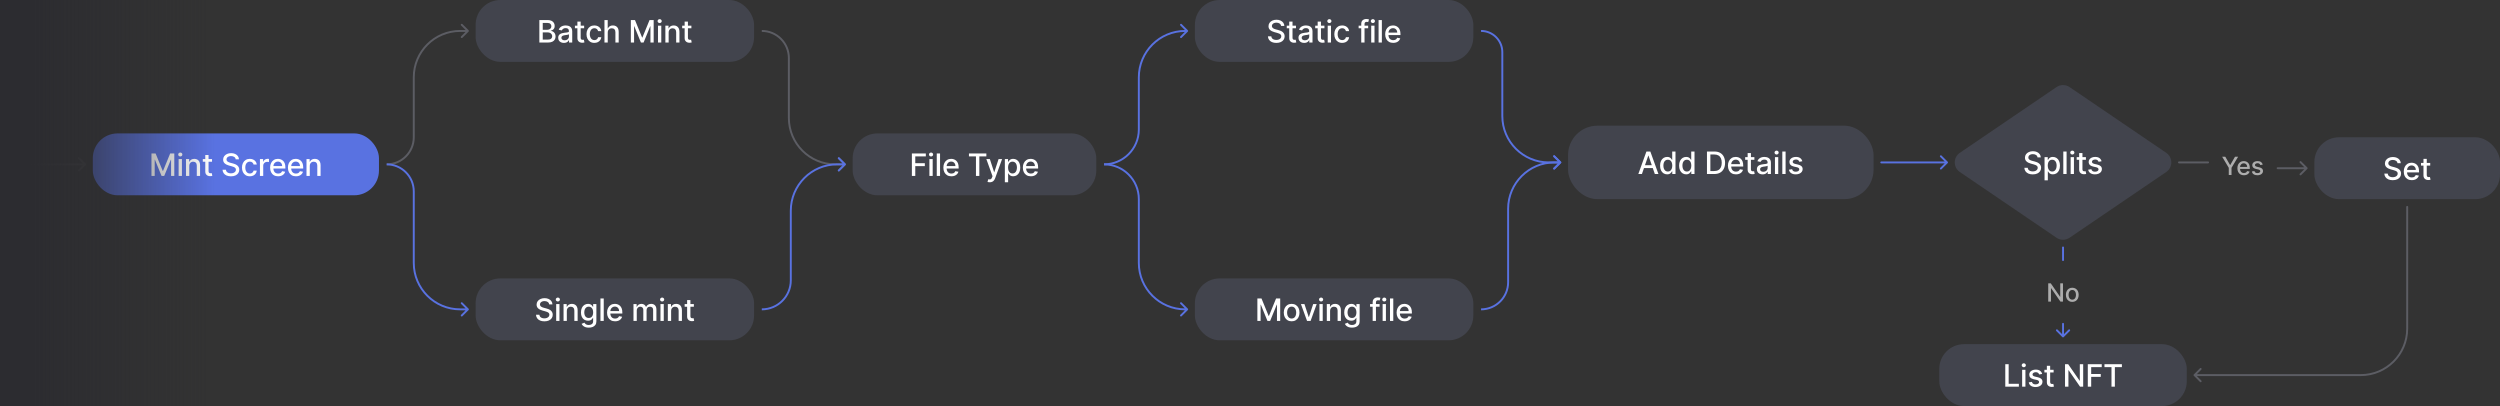 <svg width="1293" height="210" viewBox="0 0 1293 210" fill="none" xmlns="http://www.w3.org/2000/svg">
<rect x="0" y="0" width="1293" height="210" fill="#333333" stroke="none"/>
<g clip-path="url(#clip0_70_2639)">
<rect x="441" y="69" width="126" height="32" rx="12.8" fill="#42444D"/>
<path d="M471.623 91V79.364H478.839V80.875H473.379V84.421H478.322V85.926H473.379V91H471.623ZM480.686 91V82.273H482.385V91H480.686ZM481.544 80.926C481.248 80.926 480.994 80.828 480.782 80.631C480.574 80.43 480.47 80.191 480.47 79.915C480.47 79.635 480.574 79.396 480.782 79.199C480.994 78.998 481.248 78.898 481.544 78.898C481.839 78.898 482.091 78.998 482.299 79.199C482.511 79.396 482.617 79.635 482.617 79.915C482.617 80.191 482.511 80.43 482.299 80.631C482.091 80.828 481.839 80.926 481.544 80.926ZM486.193 79.364V91H484.494V79.364H486.193ZM492.064 91.176C491.204 91.176 490.463 90.992 489.842 90.625C489.225 90.254 488.747 89.733 488.41 89.062C488.077 88.388 487.91 87.599 487.91 86.693C487.91 85.799 488.077 85.011 488.41 84.329C488.747 83.648 489.217 83.115 489.819 82.733C490.426 82.35 491.134 82.159 491.944 82.159C492.437 82.159 492.914 82.24 493.376 82.403C493.838 82.566 494.253 82.822 494.621 83.171C494.988 83.519 495.278 83.972 495.49 84.528C495.702 85.081 495.808 85.754 495.808 86.546V87.148H488.871V85.875H494.143C494.143 85.428 494.052 85.032 493.871 84.688C493.689 84.339 493.433 84.064 493.104 83.864C492.778 83.663 492.395 83.562 491.956 83.562C491.479 83.562 491.062 83.68 490.706 83.915C490.354 84.146 490.081 84.449 489.888 84.824C489.698 85.195 489.604 85.599 489.604 86.034V87.028C489.604 87.612 489.706 88.108 489.91 88.517C490.119 88.926 490.408 89.239 490.78 89.454C491.151 89.667 491.585 89.773 492.081 89.773C492.403 89.773 492.696 89.727 492.962 89.636C493.227 89.542 493.456 89.401 493.649 89.216C493.842 89.03 493.99 88.801 494.092 88.528L495.7 88.818C495.571 89.292 495.34 89.706 495.007 90.062C494.677 90.415 494.263 90.689 493.763 90.886C493.266 91.079 492.7 91.176 492.064 91.176ZM501.138 80.875V79.364H510.144V80.875H506.513V91H504.763V80.875H501.138ZM511.895 94.273C511.641 94.273 511.41 94.252 511.202 94.21C510.994 94.172 510.838 94.131 510.736 94.085L511.145 92.693C511.456 92.776 511.732 92.812 511.975 92.801C512.217 92.79 512.431 92.699 512.617 92.528C512.806 92.358 512.973 92.079 513.117 91.693L513.327 91.114L510.134 82.273H511.952L514.162 89.046H514.253L516.463 82.273H518.287L514.691 92.165C514.524 92.619 514.312 93.004 514.054 93.318C513.797 93.636 513.49 93.875 513.134 94.034C512.778 94.193 512.365 94.273 511.895 94.273ZM519.708 94.273V82.273H521.367V83.688H521.509C521.607 83.506 521.749 83.296 521.935 83.057C522.121 82.818 522.378 82.61 522.708 82.432C523.037 82.25 523.473 82.159 524.015 82.159C524.719 82.159 525.348 82.337 525.901 82.693C526.454 83.049 526.888 83.562 527.202 84.233C527.52 84.903 527.679 85.71 527.679 86.653C527.679 87.597 527.522 88.405 527.208 89.079C526.893 89.75 526.462 90.267 525.912 90.631C525.363 90.99 524.736 91.171 524.032 91.171C523.501 91.171 523.068 91.081 522.731 90.903C522.397 90.725 522.136 90.517 521.946 90.278C521.757 90.04 521.611 89.828 521.509 89.642H521.407V94.273H519.708ZM521.373 86.636C521.373 87.25 521.462 87.788 521.64 88.25C521.818 88.712 522.075 89.074 522.412 89.335C522.749 89.593 523.162 89.722 523.651 89.722C524.159 89.722 524.583 89.587 524.924 89.318C525.265 89.046 525.522 88.676 525.696 88.21C525.874 87.744 525.963 87.22 525.963 86.636C525.963 86.061 525.876 85.544 525.702 85.085C525.532 84.627 525.274 84.265 524.929 84C524.588 83.735 524.162 83.602 523.651 83.602C523.159 83.602 522.742 83.729 522.401 83.983C522.064 84.237 521.808 84.591 521.634 85.046C521.46 85.5 521.373 86.03 521.373 86.636ZM533.168 91.176C532.308 91.176 531.568 90.992 530.947 90.625C530.329 90.254 529.852 89.733 529.515 89.062C529.181 88.388 529.015 87.599 529.015 86.693C529.015 85.799 529.181 85.011 529.515 84.329C529.852 83.648 530.322 83.115 530.924 82.733C531.53 82.35 532.238 82.159 533.049 82.159C533.541 82.159 534.019 82.24 534.481 82.403C534.943 82.566 535.358 82.822 535.725 83.171C536.092 83.519 536.382 83.972 536.594 84.528C536.806 85.081 536.912 85.754 536.912 86.546V87.148H529.975V85.875H535.248C535.248 85.428 535.157 85.032 534.975 84.688C534.793 84.339 534.537 84.064 534.208 83.864C533.882 83.663 533.5 83.562 533.06 83.562C532.583 83.562 532.166 83.68 531.81 83.915C531.458 84.146 531.185 84.449 530.992 84.824C530.803 85.195 530.708 85.599 530.708 86.034V87.028C530.708 87.612 530.81 88.108 531.015 88.517C531.223 88.926 531.513 89.239 531.884 89.454C532.255 89.667 532.689 89.773 533.185 89.773C533.507 89.773 533.801 89.727 534.066 89.636C534.331 89.542 534.56 89.401 534.753 89.216C534.947 89.03 535.094 88.801 535.197 88.528L536.805 88.818C536.676 89.292 536.445 89.706 536.111 90.062C535.782 90.415 535.367 90.689 534.867 90.886C534.371 91.079 533.805 91.176 533.168 91.176Z" fill="white"/>
<rect x="48" y="69" width="148" height="32" rx="12.8" fill="#5972E1"/>
<path d="M78.338 79.364H80.469L84.173 88.409H84.31L88.014 79.364H90.145V91H88.475V82.579H88.367L84.935 90.983H83.548L80.117 82.574H80.009V91H78.338V79.364ZM92.385 91V82.273H94.084V91H92.385ZM93.243 80.926C92.948 80.926 92.694 80.828 92.482 80.631C92.273 80.43 92.169 80.191 92.169 79.915C92.169 79.635 92.273 79.396 92.482 79.199C92.694 78.998 92.948 78.898 93.243 78.898C93.538 78.898 93.79 78.998 93.999 79.199C94.211 79.396 94.317 79.635 94.317 79.915C94.317 80.191 94.211 80.43 93.999 80.631C93.79 80.828 93.538 80.926 93.243 80.926ZM97.892 85.818V91H96.194V82.273H97.824V83.693H97.932C98.133 83.231 98.447 82.86 98.875 82.579C99.307 82.299 99.851 82.159 100.506 82.159C101.101 82.159 101.622 82.284 102.068 82.534C102.515 82.78 102.862 83.148 103.108 83.636C103.354 84.125 103.478 84.729 103.478 85.449V91H101.779V85.653C101.779 85.021 101.614 84.526 101.284 84.171C100.955 83.811 100.502 83.631 99.926 83.631C99.532 83.631 99.182 83.716 98.875 83.886C98.572 84.057 98.332 84.307 98.154 84.636C97.98 84.962 97.892 85.356 97.892 85.818ZM109.654 82.273V83.636H104.887V82.273H109.654ZM106.165 80.182H107.864V88.438C107.864 88.767 107.913 89.015 108.012 89.182C108.11 89.345 108.237 89.456 108.392 89.517C108.552 89.574 108.724 89.602 108.91 89.602C109.046 89.602 109.165 89.593 109.267 89.574C109.37 89.555 109.449 89.54 109.506 89.528L109.813 90.932C109.714 90.97 109.574 91.008 109.392 91.046C109.211 91.087 108.983 91.11 108.711 91.114C108.264 91.121 107.847 91.042 107.461 90.875C107.074 90.708 106.762 90.451 106.523 90.102C106.285 89.754 106.165 89.316 106.165 88.79V80.182ZM121.898 82.421C121.838 81.883 121.588 81.466 121.148 81.171C120.709 80.871 120.156 80.722 119.489 80.722C119.012 80.722 118.599 80.797 118.251 80.949C117.902 81.097 117.631 81.301 117.438 81.562C117.249 81.82 117.154 82.114 117.154 82.443C117.154 82.72 117.219 82.958 117.347 83.159C117.48 83.36 117.652 83.528 117.864 83.665C118.08 83.797 118.311 83.909 118.558 84C118.804 84.087 119.04 84.159 119.268 84.216L120.404 84.511C120.775 84.602 121.156 84.725 121.546 84.881C121.936 85.036 122.298 85.24 122.631 85.494C122.965 85.748 123.234 86.062 123.438 86.438C123.647 86.812 123.751 87.261 123.751 87.784C123.751 88.443 123.58 89.028 123.239 89.54C122.902 90.051 122.412 90.454 121.768 90.75C121.128 91.046 120.353 91.193 119.444 91.193C118.573 91.193 117.819 91.055 117.183 90.778C116.546 90.502 116.048 90.11 115.688 89.602C115.328 89.091 115.129 88.485 115.092 87.784H116.853C116.887 88.204 117.023 88.555 117.262 88.835C117.504 89.112 117.813 89.318 118.188 89.454C118.567 89.587 118.982 89.653 119.433 89.653C119.929 89.653 120.37 89.576 120.756 89.421C121.147 89.261 121.453 89.042 121.677 88.761C121.9 88.477 122.012 88.146 122.012 87.767C122.012 87.422 121.914 87.14 121.717 86.921C121.523 86.701 121.26 86.519 120.927 86.375C120.597 86.231 120.224 86.104 119.808 85.994L118.433 85.619C117.501 85.365 116.762 84.992 116.217 84.5C115.675 84.008 115.404 83.356 115.404 82.546C115.404 81.875 115.586 81.29 115.95 80.79C116.313 80.29 116.806 79.901 117.427 79.625C118.048 79.345 118.749 79.204 119.529 79.204C120.317 79.204 121.012 79.343 121.614 79.619C122.22 79.896 122.698 80.276 123.046 80.761C123.395 81.242 123.576 81.796 123.592 82.421H121.898ZM129.212 91.176C128.368 91.176 127.641 90.985 127.031 90.602C126.425 90.216 125.959 89.684 125.633 89.006C125.307 88.328 125.144 87.551 125.144 86.676C125.144 85.79 125.311 85.008 125.644 84.329C125.978 83.648 126.447 83.115 127.053 82.733C127.659 82.35 128.373 82.159 129.195 82.159C129.858 82.159 130.449 82.282 130.968 82.528C131.487 82.771 131.906 83.112 132.224 83.551C132.546 83.99 132.737 84.504 132.798 85.091H131.144C131.053 84.682 130.845 84.329 130.519 84.034C130.197 83.739 129.766 83.591 129.224 83.591C128.75 83.591 128.336 83.716 127.98 83.966C127.627 84.212 127.353 84.564 127.156 85.023C126.959 85.477 126.86 86.015 126.86 86.636C126.86 87.273 126.957 87.822 127.15 88.284C127.343 88.746 127.616 89.104 127.968 89.358C128.324 89.612 128.743 89.739 129.224 89.739C129.546 89.739 129.837 89.68 130.099 89.562C130.364 89.441 130.586 89.269 130.764 89.046C130.945 88.822 131.072 88.553 131.144 88.239H132.798C132.737 88.803 132.553 89.307 132.247 89.75C131.94 90.193 131.529 90.542 131.014 90.796C130.502 91.049 129.902 91.176 129.212 91.176ZM134.438 91V82.273H136.081V83.659H136.171C136.331 83.189 136.611 82.82 137.012 82.551C137.418 82.278 137.876 82.142 138.387 82.142C138.493 82.142 138.618 82.146 138.762 82.153C138.91 82.161 139.026 82.171 139.109 82.182V83.807C139.041 83.788 138.92 83.767 138.745 83.744C138.571 83.718 138.397 83.704 138.223 83.704C137.821 83.704 137.463 83.79 137.149 83.96C136.838 84.127 136.592 84.36 136.41 84.659C136.228 84.954 136.137 85.292 136.137 85.671V91H134.438ZM143.852 91.176C142.992 91.176 142.252 90.992 141.63 90.625C141.013 90.254 140.536 89.733 140.199 89.062C139.865 88.388 139.699 87.599 139.699 86.693C139.699 85.799 139.865 85.011 140.199 84.329C140.536 83.648 141.005 83.115 141.608 82.733C142.214 82.35 142.922 82.159 143.733 82.159C144.225 82.159 144.702 82.24 145.164 82.403C145.627 82.566 146.041 82.822 146.409 83.171C146.776 83.519 147.066 83.972 147.278 84.528C147.49 85.081 147.596 85.754 147.596 86.546V87.148H140.659V85.875H145.932C145.932 85.428 145.841 85.032 145.659 84.688C145.477 84.339 145.221 84.064 144.892 83.864C144.566 83.663 144.183 83.562 143.744 83.562C143.267 83.562 142.85 83.68 142.494 83.915C142.142 84.146 141.869 84.449 141.676 84.824C141.486 85.195 141.392 85.599 141.392 86.034V87.028C141.392 87.612 141.494 88.108 141.699 88.517C141.907 88.926 142.197 89.239 142.568 89.454C142.939 89.667 143.373 89.773 143.869 89.773C144.191 89.773 144.485 89.727 144.75 89.636C145.015 89.542 145.244 89.401 145.437 89.216C145.63 89.03 145.778 88.801 145.88 88.528L147.488 88.818C147.36 89.292 147.128 89.706 146.795 90.062C146.466 90.415 146.051 90.689 145.551 90.886C145.055 91.079 144.488 91.176 143.852 91.176ZM153.067 91.176C152.207 91.176 151.466 90.992 150.845 90.625C150.228 90.254 149.75 89.733 149.413 89.062C149.08 88.388 148.913 87.599 148.913 86.693C148.913 85.799 149.08 85.011 149.413 84.329C149.75 83.648 150.22 83.115 150.822 82.733C151.428 82.35 152.137 82.159 152.947 82.159C153.44 82.159 153.917 82.24 154.379 82.403C154.841 82.566 155.256 82.822 155.623 83.171C155.991 83.519 156.281 83.972 156.493 84.528C156.705 85.081 156.811 85.754 156.811 86.546V87.148H149.873V85.875H155.146C155.146 85.428 155.055 85.032 154.873 84.688C154.692 84.339 154.436 84.064 154.106 83.864C153.781 83.663 153.398 83.562 152.959 83.562C152.481 83.562 152.065 83.68 151.709 83.915C151.356 84.146 151.084 84.449 150.89 84.824C150.701 85.195 150.606 85.599 150.606 86.034V87.028C150.606 87.612 150.709 88.108 150.913 88.517C151.122 88.926 151.411 89.239 151.783 89.454C152.154 89.667 152.587 89.773 153.084 89.773C153.406 89.773 153.699 89.727 153.964 89.636C154.229 89.542 154.459 89.401 154.652 89.216C154.845 89.03 154.993 88.801 155.095 88.528L156.703 88.818C156.574 89.292 156.343 89.706 156.01 90.062C155.68 90.415 155.265 90.689 154.765 90.886C154.269 91.079 153.703 91.176 153.067 91.176ZM160.219 85.818V91H158.52V82.273H160.151V83.693H160.258C160.459 83.231 160.774 82.86 161.202 82.579C161.633 82.299 162.177 82.159 162.832 82.159C163.427 82.159 163.948 82.284 164.395 82.534C164.842 82.78 165.188 83.148 165.435 83.636C165.681 84.125 165.804 84.729 165.804 85.449V91H164.105V85.653C164.105 85.021 163.94 84.526 163.611 84.171C163.281 83.811 162.829 83.631 162.253 83.631C161.859 83.631 161.508 83.716 161.202 83.886C160.899 84.057 160.658 84.307 160.48 84.636C160.306 84.962 160.219 85.356 160.219 85.818Z" fill="white"/>
<rect x="246" width="144" height="32" rx="12.8" fill="#42444D"/>
<path d="M278.953 22V10.364H283.215C284.04 10.364 284.724 10.5 285.266 10.773C285.807 11.042 286.213 11.407 286.482 11.869C286.751 12.328 286.885 12.845 286.885 13.421C286.885 13.905 286.796 14.314 286.618 14.648C286.44 14.977 286.201 15.242 285.902 15.443C285.607 15.64 285.281 15.784 284.925 15.875V15.989C285.311 16.008 285.688 16.133 286.055 16.364C286.427 16.591 286.734 16.915 286.976 17.335C287.218 17.756 287.34 18.267 287.34 18.869C287.34 19.464 287.199 19.998 286.919 20.472C286.643 20.941 286.215 21.314 285.635 21.591C285.055 21.864 284.315 22 283.413 22H278.953ZM280.709 20.494H283.243C284.084 20.494 284.686 20.331 285.05 20.006C285.413 19.68 285.595 19.273 285.595 18.784C285.595 18.417 285.502 18.079 285.317 17.773C285.131 17.466 284.866 17.222 284.521 17.04C284.18 16.858 283.775 16.767 283.305 16.767H280.709V20.494ZM280.709 15.398H283.061C283.455 15.398 283.809 15.322 284.124 15.171C284.442 15.019 284.694 14.807 284.879 14.534C285.069 14.258 285.163 13.932 285.163 13.557C285.163 13.076 284.995 12.672 284.658 12.347C284.321 12.021 283.804 11.858 283.107 11.858H280.709V15.398ZM291.649 22.193C291.096 22.193 290.596 22.091 290.149 21.886C289.702 21.678 289.348 21.377 289.087 20.983C288.829 20.589 288.701 20.106 288.701 19.534C288.701 19.042 288.795 18.636 288.985 18.318C289.174 18 289.43 17.748 289.752 17.562C290.074 17.377 290.433 17.237 290.831 17.142C291.229 17.047 291.634 16.975 292.047 16.926C292.57 16.866 292.994 16.816 293.32 16.778C293.646 16.737 293.882 16.671 294.03 16.579C294.178 16.489 294.252 16.341 294.252 16.136V16.097C294.252 15.6 294.112 15.216 293.831 14.943C293.555 14.671 293.142 14.534 292.593 14.534C292.021 14.534 291.57 14.661 291.24 14.915C290.915 15.165 290.689 15.443 290.564 15.75L288.968 15.386C289.157 14.856 289.433 14.428 289.797 14.102C290.165 13.773 290.587 13.534 291.064 13.386C291.541 13.235 292.043 13.159 292.57 13.159C292.918 13.159 293.288 13.201 293.678 13.284C294.072 13.364 294.439 13.511 294.78 13.727C295.125 13.943 295.407 14.252 295.627 14.653C295.846 15.051 295.956 15.568 295.956 16.204V22H294.297V20.807H294.229C294.119 21.026 293.954 21.242 293.735 21.454C293.515 21.667 293.233 21.843 292.888 21.983C292.543 22.123 292.13 22.193 291.649 22.193ZM292.019 20.829C292.488 20.829 292.89 20.737 293.223 20.551C293.56 20.366 293.816 20.123 293.99 19.824C294.168 19.521 294.257 19.197 294.257 18.852V17.727C294.197 17.788 294.079 17.845 293.905 17.898C293.735 17.947 293.54 17.991 293.32 18.028C293.1 18.062 292.886 18.095 292.678 18.125C292.469 18.151 292.295 18.174 292.155 18.193C291.826 18.235 291.524 18.305 291.252 18.403C290.983 18.502 290.767 18.644 290.604 18.829C290.445 19.011 290.365 19.254 290.365 19.557C290.365 19.977 290.521 20.296 290.831 20.511C291.142 20.724 291.538 20.829 292.019 20.829ZM302.117 13.273V14.636H297.35V13.273H302.117ZM298.628 11.182H300.327V19.438C300.327 19.767 300.376 20.015 300.475 20.182C300.573 20.345 300.7 20.456 300.855 20.517C301.015 20.574 301.187 20.602 301.373 20.602C301.509 20.602 301.628 20.593 301.73 20.574C301.833 20.555 301.912 20.54 301.969 20.528L302.276 21.932C302.177 21.97 302.037 22.008 301.855 22.046C301.674 22.087 301.446 22.11 301.174 22.114C300.727 22.121 300.31 22.042 299.924 21.875C299.537 21.708 299.225 21.451 298.986 21.102C298.748 20.754 298.628 20.316 298.628 19.79V11.182ZM307.402 22.176C306.558 22.176 305.831 21.985 305.221 21.602C304.615 21.216 304.149 20.684 303.823 20.006C303.497 19.328 303.334 18.551 303.334 17.676C303.334 16.79 303.501 16.008 303.834 15.329C304.168 14.648 304.637 14.116 305.243 13.733C305.849 13.35 306.563 13.159 307.385 13.159C308.048 13.159 308.639 13.282 309.158 13.528C309.677 13.771 310.096 14.112 310.414 14.551C310.736 14.991 310.927 15.504 310.988 16.091H309.334C309.243 15.682 309.035 15.329 308.709 15.034C308.387 14.739 307.956 14.591 307.414 14.591C306.94 14.591 306.526 14.716 306.17 14.966C305.817 15.212 305.543 15.564 305.346 16.023C305.149 16.477 305.05 17.015 305.05 17.636C305.05 18.273 305.147 18.822 305.34 19.284C305.533 19.746 305.806 20.104 306.158 20.358C306.514 20.612 306.933 20.739 307.414 20.739C307.736 20.739 308.027 20.68 308.289 20.562C308.554 20.441 308.776 20.269 308.954 20.046C309.135 19.822 309.262 19.553 309.334 19.239H310.988C310.927 19.803 310.743 20.307 310.437 20.75C310.13 21.193 309.719 21.542 309.204 21.796C308.692 22.049 308.092 22.176 307.402 22.176ZM314.327 16.818V22H312.628V10.364H314.305V14.693H314.413C314.617 14.223 314.93 13.85 315.35 13.574C315.771 13.297 316.32 13.159 316.998 13.159C317.596 13.159 318.119 13.282 318.566 13.528C319.017 13.775 319.365 14.142 319.611 14.631C319.861 15.116 319.986 15.722 319.986 16.449V22H318.288V16.653C318.288 16.013 318.123 15.517 317.793 15.165C317.464 14.809 317.005 14.631 316.418 14.631C316.017 14.631 315.657 14.716 315.339 14.886C315.024 15.057 314.776 15.307 314.594 15.636C314.416 15.962 314.327 16.356 314.327 16.818ZM326.272 10.364H328.403L332.107 19.409H332.244L335.948 10.364H338.079V22H336.409V13.579H336.301L332.869 21.983H331.482L328.051 13.574H327.943V22H326.272V10.364ZM340.319 22V13.273H342.018V22H340.319ZM341.177 11.926C340.882 11.926 340.628 11.828 340.416 11.631C340.207 11.43 340.103 11.191 340.103 10.915C340.103 10.634 340.207 10.396 340.416 10.199C340.628 9.998 340.882 9.898 341.177 9.898C341.473 9.898 341.725 9.998 341.933 10.199C342.145 10.396 342.251 10.634 342.251 10.915C342.251 11.191 342.145 11.43 341.933 11.631C341.725 11.828 341.473 11.926 341.177 11.926ZM345.826 16.818V22H344.128V13.273H345.758V14.693H345.866C346.067 14.231 346.381 13.86 346.809 13.579C347.241 13.299 347.785 13.159 348.44 13.159C349.035 13.159 349.556 13.284 350.003 13.534C350.45 13.78 350.796 14.148 351.042 14.636C351.289 15.125 351.412 15.729 351.412 16.449V22H349.713V16.653C349.713 16.021 349.548 15.527 349.219 15.171C348.889 14.811 348.436 14.631 347.861 14.631C347.467 14.631 347.116 14.716 346.809 14.886C346.506 15.057 346.266 15.307 346.088 15.636C345.914 15.962 345.826 16.356 345.826 16.818ZM357.588 13.273V14.636H352.821V13.273H357.588ZM354.099 11.182H355.798V19.438C355.798 19.767 355.847 20.015 355.946 20.182C356.044 20.345 356.171 20.456 356.327 20.517C356.486 20.574 356.658 20.602 356.844 20.602C356.98 20.602 357.099 20.593 357.202 20.574C357.304 20.555 357.383 20.54 357.44 20.528L357.747 21.932C357.649 21.97 357.508 22.008 357.327 22.046C357.145 22.087 356.918 22.11 356.645 22.114C356.198 22.121 355.781 22.042 355.395 21.875C355.008 21.708 354.696 21.451 354.457 21.102C354.219 20.754 354.099 20.316 354.099 19.79V11.182Z" fill="white"/>
<path d="M242.354 16.354C242.549 16.158 242.549 15.842 242.354 15.646L239.172 12.464C238.976 12.269 238.66 12.269 238.464 12.464C238.269 12.66 238.269 12.976 238.464 13.172L241.293 16L238.464 18.828C238.269 19.024 238.269 19.34 238.464 19.535C238.66 19.731 238.976 19.731 239.172 19.535L242.354 16.354ZM214.5 71V40H213.5V71H214.5ZM238 16.5H242V15.5H238V16.5ZM214.5 40C214.5 27.021 225.021 16.5 238 16.5V15.5C224.469 15.5 213.5 26.469 213.5 40H214.5ZM200 85.5C208.008 85.5 214.5 79.008 214.5 71H213.5C213.5 78.456 207.456 84.5 200 84.5V85.5Z" fill="#5C5D64"/>
<rect x="618" width="144" height="32" rx="12.8" fill="#42444D"/>
<path d="M662.568 13.421C662.507 12.883 662.257 12.466 661.818 12.171C661.378 11.871 660.825 11.722 660.158 11.722C659.681 11.722 659.268 11.797 658.92 11.949C658.571 12.097 658.3 12.301 658.107 12.562C657.918 12.82 657.823 13.114 657.823 13.443C657.823 13.72 657.888 13.958 658.016 14.159C658.149 14.36 658.321 14.528 658.533 14.665C658.749 14.797 658.98 14.909 659.227 15C659.473 15.087 659.71 15.159 659.937 15.216L661.073 15.511C661.444 15.602 661.825 15.725 662.215 15.881C662.605 16.036 662.967 16.241 663.3 16.494C663.634 16.748 663.903 17.062 664.107 17.438C664.316 17.812 664.42 18.261 664.42 18.784C664.42 19.443 664.249 20.028 663.908 20.54C663.571 21.051 663.081 21.454 662.437 21.75C661.797 22.046 661.022 22.193 660.113 22.193C659.242 22.193 658.488 22.055 657.852 21.778C657.215 21.502 656.717 21.11 656.357 20.602C655.997 20.091 655.799 19.485 655.761 18.784H657.522C657.556 19.204 657.693 19.555 657.931 19.835C658.174 20.112 658.482 20.318 658.857 20.454C659.236 20.587 659.651 20.653 660.102 20.653C660.598 20.653 661.039 20.576 661.425 20.421C661.816 20.261 662.122 20.042 662.346 19.761C662.569 19.477 662.681 19.146 662.681 18.767C662.681 18.422 662.583 18.14 662.386 17.921C662.193 17.701 661.929 17.519 661.596 17.375C661.266 17.231 660.893 17.104 660.477 16.994L659.102 16.619C658.17 16.366 657.431 15.992 656.886 15.5C656.344 15.008 656.073 14.356 656.073 13.546C656.073 12.875 656.255 12.29 656.619 11.79C656.982 11.29 657.475 10.902 658.096 10.625C658.717 10.345 659.418 10.204 660.198 10.204C660.986 10.204 661.681 10.343 662.283 10.619C662.889 10.896 663.367 11.277 663.715 11.761C664.064 12.242 664.246 12.796 664.261 13.421H662.568ZM670.279 13.273V14.636H665.512V13.273H670.279ZM666.791 11.182H668.49V19.438C668.49 19.767 668.539 20.015 668.637 20.182C668.736 20.345 668.863 20.456 669.018 20.517C669.177 20.574 669.349 20.602 669.535 20.602C669.671 20.602 669.791 20.593 669.893 20.574C669.995 20.555 670.075 20.54 670.132 20.528L670.438 21.932C670.34 21.97 670.2 22.008 670.018 22.046C669.836 22.087 669.609 22.11 669.336 22.114C668.889 22.121 668.472 22.042 668.086 21.875C667.7 21.708 667.387 21.451 667.149 21.102C666.91 20.754 666.791 20.316 666.791 19.79V11.182ZM674.522 22.193C673.969 22.193 673.469 22.091 673.022 21.886C672.575 21.678 672.221 21.377 671.96 20.983C671.702 20.589 671.573 20.106 671.573 19.534C671.573 19.042 671.668 18.636 671.858 18.318C672.047 18 672.303 17.748 672.625 17.562C672.947 17.377 673.306 17.237 673.704 17.142C674.102 17.047 674.507 16.975 674.92 16.926C675.443 16.866 675.867 16.816 676.193 16.778C676.519 16.737 676.755 16.671 676.903 16.579C677.051 16.489 677.125 16.341 677.125 16.136V16.097C677.125 15.6 676.984 15.216 676.704 14.943C676.428 14.671 676.015 14.534 675.465 14.534C674.894 14.534 674.443 14.661 674.113 14.915C673.787 15.165 673.562 15.443 673.437 15.75L671.84 15.386C672.03 14.856 672.306 14.428 672.67 14.102C673.037 13.773 673.46 13.534 673.937 13.386C674.414 13.235 674.916 13.159 675.443 13.159C675.791 13.159 676.161 13.201 676.551 13.284C676.945 13.364 677.312 13.511 677.653 13.727C677.998 13.943 678.28 14.252 678.5 14.653C678.719 15.051 678.829 15.568 678.829 16.204V22H677.17V20.807H677.102C676.992 21.026 676.827 21.242 676.608 21.454C676.388 21.667 676.106 21.843 675.761 21.983C675.416 22.123 675.003 22.193 674.522 22.193ZM674.892 20.829C675.361 20.829 675.763 20.737 676.096 20.551C676.433 20.366 676.689 20.123 676.863 19.824C677.041 19.521 677.13 19.197 677.13 18.852V17.727C677.07 17.788 676.952 17.845 676.778 17.898C676.608 17.947 676.412 17.991 676.193 18.028C675.973 18.062 675.759 18.095 675.551 18.125C675.342 18.151 675.168 18.174 675.028 18.193C674.698 18.235 674.397 18.305 674.125 18.403C673.856 18.502 673.64 18.644 673.477 18.829C673.318 19.011 673.238 19.254 673.238 19.557C673.238 19.977 673.394 20.296 673.704 20.511C674.015 20.724 674.411 20.829 674.892 20.829ZM684.99 13.273V14.636H680.223V13.273H684.99ZM681.501 11.182H683.2V19.438C683.2 19.767 683.249 20.015 683.348 20.182C683.446 20.345 683.573 20.456 683.728 20.517C683.888 20.574 684.06 20.602 684.245 20.602C684.382 20.602 684.501 20.593 684.603 20.574C684.706 20.555 684.785 20.54 684.842 20.528L685.149 21.932C685.05 21.97 684.91 22.008 684.728 22.046C684.547 22.087 684.319 22.11 684.047 22.114C683.6 22.121 683.183 22.042 682.797 21.875C682.41 21.708 682.098 21.451 681.859 21.102C681.62 20.754 681.501 20.316 681.501 19.79V11.182ZM686.693 22V13.273H688.392V22H686.693ZM687.551 11.926C687.256 11.926 687.002 11.828 686.79 11.631C686.581 11.43 686.477 11.191 686.477 10.915C686.477 10.634 686.581 10.396 686.79 10.199C687.002 9.998 687.256 9.898 687.551 9.898C687.846 9.898 688.098 9.998 688.307 10.199C688.519 10.396 688.625 10.634 688.625 10.915C688.625 11.191 688.519 11.43 688.307 11.631C688.098 11.828 687.846 11.926 687.551 11.926ZM694.178 22.176C693.333 22.176 692.606 21.985 691.996 21.602C691.39 21.216 690.924 20.684 690.598 20.006C690.272 19.328 690.109 18.551 690.109 17.676C690.109 16.79 690.276 16.008 690.609 15.329C690.943 14.648 691.412 14.116 692.018 13.733C692.625 13.35 693.339 13.159 694.161 13.159C694.823 13.159 695.414 13.282 695.933 13.528C696.452 13.771 696.871 14.112 697.189 14.551C697.511 14.991 697.702 15.504 697.763 16.091H696.109C696.018 15.682 695.81 15.329 695.484 15.034C695.162 14.739 694.731 14.591 694.189 14.591C693.715 14.591 693.301 14.716 692.945 14.966C692.592 15.212 692.318 15.564 692.121 16.023C691.924 16.477 691.825 17.015 691.825 17.636C691.825 18.273 691.922 18.822 692.115 19.284C692.308 19.746 692.581 20.104 692.933 20.358C693.289 20.612 693.708 20.739 694.189 20.739C694.511 20.739 694.803 20.68 695.064 20.562C695.329 20.441 695.551 20.269 695.729 20.046C695.911 19.822 696.037 19.553 696.109 19.239H697.763C697.702 19.803 697.518 20.307 697.212 20.75C696.905 21.193 696.494 21.542 695.979 21.796C695.467 22.049 694.867 22.176 694.178 22.176ZM707.615 13.273V14.636H702.684V13.273H707.615ZM704.036 22V12.261C704.036 11.716 704.155 11.263 704.394 10.903C704.632 10.54 704.949 10.269 705.343 10.091C705.737 9.909 706.165 9.818 706.627 9.818C706.968 9.818 707.259 9.847 707.502 9.903C707.744 9.956 707.924 10.006 708.041 10.051L707.644 11.426C707.564 11.403 707.462 11.377 707.337 11.347C707.212 11.312 707.06 11.296 706.882 11.296C706.469 11.296 706.174 11.398 705.996 11.602C705.822 11.807 705.735 12.102 705.735 12.489V22H704.036ZM709.192 22V13.273H710.891V22H709.192ZM710.05 11.926C709.755 11.926 709.501 11.828 709.289 11.631C709.08 11.43 708.976 11.191 708.976 10.915C708.976 10.634 709.08 10.396 709.289 10.199C709.501 9.998 709.755 9.898 710.05 9.898C710.346 9.898 710.597 9.998 710.806 10.199C711.018 10.396 711.124 10.634 711.124 10.915C711.124 11.191 711.018 11.43 710.806 11.631C710.597 11.828 710.346 11.926 710.05 11.926ZM714.699 10.364V22H713.001V10.364H714.699ZM720.57 22.176C719.71 22.176 718.97 21.992 718.349 21.625C717.731 21.254 717.254 20.733 716.917 20.062C716.584 19.388 716.417 18.599 716.417 17.693C716.417 16.799 716.584 16.011 716.917 15.329C717.254 14.648 717.724 14.116 718.326 13.733C718.932 13.35 719.64 13.159 720.451 13.159C720.943 13.159 721.421 13.241 721.883 13.403C722.345 13.566 722.76 13.822 723.127 14.171C723.495 14.519 723.784 14.972 723.996 15.528C724.209 16.081 724.315 16.754 724.315 17.546V18.148H717.377V16.875H722.65C722.65 16.428 722.559 16.032 722.377 15.688C722.195 15.339 721.94 15.064 721.61 14.864C721.284 14.663 720.902 14.562 720.462 14.562C719.985 14.562 719.568 14.68 719.212 14.915C718.86 15.146 718.587 15.449 718.394 15.824C718.205 16.195 718.11 16.599 718.11 17.034V18.028C718.11 18.612 718.212 19.108 718.417 19.517C718.625 19.926 718.915 20.239 719.286 20.454C719.657 20.667 720.091 20.773 720.587 20.773C720.909 20.773 721.203 20.727 721.468 20.636C721.733 20.542 721.962 20.401 722.156 20.216C722.349 20.03 722.496 19.801 722.599 19.528L724.207 19.818C724.078 20.292 723.847 20.706 723.513 21.062C723.184 21.415 722.769 21.689 722.269 21.886C721.773 22.079 721.207 22.176 720.57 22.176Z" fill="white"/>
<rect x="618" y="144" width="144" height="32" rx="12.8" fill="#42444D"/>
<path d="M650.315 154.364H652.445L656.15 163.409H656.286L659.991 154.364H662.121V166H660.451V157.58H660.343L656.911 165.983H655.525L652.093 157.574H651.985V166H650.315V154.364ZM668.038 166.176C667.22 166.176 666.506 165.989 665.896 165.614C665.286 165.239 664.812 164.714 664.475 164.04C664.138 163.366 663.97 162.578 663.97 161.676C663.97 160.771 664.138 159.979 664.475 159.301C664.812 158.623 665.286 158.097 665.896 157.722C666.506 157.347 667.22 157.159 668.038 157.159C668.856 157.159 669.57 157.347 670.18 157.722C670.79 158.097 671.263 158.623 671.6 159.301C671.937 159.979 672.106 160.771 672.106 161.676C672.106 162.578 671.937 163.366 671.6 164.04C671.263 164.714 670.79 165.239 670.18 165.614C669.57 165.989 668.856 166.176 668.038 166.176ZM668.043 164.75C668.574 164.75 669.013 164.61 669.362 164.33C669.71 164.049 669.968 163.676 670.134 163.21C670.305 162.744 670.39 162.231 670.39 161.67C670.39 161.114 670.305 160.602 670.134 160.136C669.968 159.667 669.71 159.29 669.362 159.006C669.013 158.722 668.574 158.58 668.043 158.58C667.509 158.58 667.066 158.722 666.714 159.006C666.365 159.29 666.106 159.667 665.936 160.136C665.769 160.602 665.686 161.114 665.686 161.67C665.686 162.231 665.769 162.744 665.936 163.21C666.106 163.676 666.365 164.049 666.714 164.33C667.066 164.61 667.509 164.75 668.043 164.75ZM680.995 157.273L677.831 166H676.012L672.842 157.273H674.666L676.876 163.989H676.967L679.171 157.273H680.995ZM682.416 166V157.273H684.115V166H682.416ZM683.274 155.926C682.978 155.926 682.725 155.828 682.513 155.631C682.304 155.43 682.2 155.191 682.2 154.915C682.2 154.634 682.304 154.396 682.513 154.199C682.725 153.998 682.978 153.898 683.274 153.898C683.569 153.898 683.821 153.998 684.03 154.199C684.242 154.396 684.348 154.634 684.348 154.915C684.348 155.191 684.242 155.43 684.03 155.631C683.821 155.828 683.569 155.926 683.274 155.926ZM687.923 160.818V166H686.224V157.273H687.855V158.693H687.963C688.164 158.231 688.478 157.86 688.906 157.58C689.338 157.299 689.881 157.159 690.537 157.159C691.131 157.159 691.652 157.284 692.099 157.534C692.546 157.78 692.893 158.148 693.139 158.636C693.385 159.125 693.508 159.729 693.508 160.449V166H691.81V160.653C691.81 160.021 691.645 159.527 691.315 159.17C690.986 158.811 690.533 158.631 689.957 158.631C689.563 158.631 689.213 158.716 688.906 158.886C688.603 159.057 688.363 159.307 688.185 159.636C688.01 159.962 687.923 160.356 687.923 160.818ZM699.27 169.455C698.577 169.455 697.98 169.364 697.48 169.182C696.984 169 696.579 168.759 696.264 168.46C695.95 168.161 695.715 167.833 695.56 167.477L697.02 166.875C697.122 167.042 697.259 167.218 697.429 167.403C697.603 167.593 697.838 167.754 698.134 167.886C698.433 168.019 698.817 168.085 699.287 168.085C699.931 168.085 700.463 167.928 700.884 167.614C701.304 167.303 701.514 166.807 701.514 166.125V164.409H701.406C701.304 164.595 701.156 164.801 700.963 165.028C700.774 165.256 700.512 165.453 700.179 165.619C699.846 165.786 699.412 165.869 698.878 165.869C698.188 165.869 697.567 165.708 697.014 165.386C696.465 165.061 696.029 164.581 695.707 163.949C695.389 163.312 695.23 162.53 695.23 161.602C695.23 160.674 695.387 159.879 695.702 159.216C696.02 158.553 696.455 158.045 697.009 157.693C697.562 157.337 698.188 157.159 698.889 157.159C699.431 157.159 699.868 157.25 700.202 157.432C700.535 157.61 700.795 157.818 700.98 158.057C701.17 158.295 701.315 158.506 701.418 158.688H701.543V157.273H703.207V166.193C703.207 166.943 703.033 167.559 702.685 168.04C702.336 168.521 701.865 168.877 701.27 169.108C700.679 169.339 700.012 169.455 699.27 169.455ZM699.253 164.46C699.741 164.46 700.154 164.347 700.491 164.119C700.832 163.888 701.09 163.559 701.264 163.131C701.442 162.699 701.531 162.182 701.531 161.58C701.531 160.992 701.444 160.475 701.27 160.028C701.096 159.581 700.84 159.233 700.503 158.983C700.166 158.729 699.749 158.602 699.253 158.602C698.741 158.602 698.315 158.735 697.974 159C697.634 159.261 697.376 159.617 697.202 160.068C697.031 160.519 696.946 161.023 696.946 161.58C696.946 162.152 697.033 162.653 697.207 163.085C697.382 163.517 697.639 163.854 697.98 164.097C698.325 164.339 698.749 164.46 699.253 164.46ZM713.522 157.273V158.636H708.59V157.273H713.522ZM709.942 166V156.261C709.942 155.716 710.061 155.263 710.3 154.903C710.539 154.54 710.855 154.269 711.249 154.091C711.643 153.909 712.071 153.818 712.533 153.818C712.874 153.818 713.166 153.847 713.408 153.903C713.65 153.956 713.83 154.006 713.948 154.051L713.55 155.426C713.47 155.403 713.368 155.377 713.243 155.347C713.118 155.312 712.967 155.295 712.789 155.295C712.376 155.295 712.08 155.398 711.902 155.602C711.728 155.807 711.641 156.102 711.641 156.489V166H709.942ZM715.098 166V157.273H716.797V166H715.098ZM715.956 155.926C715.661 155.926 715.407 155.828 715.195 155.631C714.987 155.43 714.883 155.191 714.883 154.915C714.883 154.634 714.987 154.396 715.195 154.199C715.407 153.998 715.661 153.898 715.956 153.898C716.252 153.898 716.504 153.998 716.712 154.199C716.924 154.396 717.03 154.634 717.03 154.915C717.03 155.191 716.924 155.43 716.712 155.631C716.504 155.828 716.252 155.926 715.956 155.926ZM720.606 154.364V166H718.907V154.364H720.606ZM726.477 166.176C725.617 166.176 724.876 165.992 724.255 165.625C723.638 165.254 723.16 164.733 722.823 164.062C722.49 163.388 722.323 162.598 722.323 161.693C722.323 160.799 722.49 160.011 722.823 159.33C723.16 158.648 723.63 158.116 724.232 157.733C724.838 157.35 725.547 157.159 726.357 157.159C726.85 157.159 727.327 157.241 727.789 157.403C728.251 157.566 728.666 157.822 729.033 158.17C729.401 158.519 729.691 158.972 729.903 159.528C730.115 160.081 730.221 160.754 730.221 161.545V162.148H723.283V160.875H728.556C728.556 160.428 728.465 160.032 728.283 159.688C728.102 159.339 727.846 159.064 727.516 158.864C727.191 158.663 726.808 158.562 726.369 158.562C725.891 158.562 725.475 158.68 725.119 158.915C724.766 159.146 724.494 159.449 724.3 159.824C724.111 160.195 724.016 160.598 724.016 161.034V162.028C724.016 162.612 724.119 163.108 724.323 163.517C724.531 163.926 724.821 164.239 725.192 164.455C725.564 164.667 725.997 164.773 726.494 164.773C726.816 164.773 727.109 164.727 727.374 164.636C727.639 164.542 727.869 164.402 728.062 164.216C728.255 164.03 728.403 163.801 728.505 163.528L730.113 163.818C729.984 164.292 729.753 164.706 729.42 165.062C729.09 165.415 728.675 165.689 728.175 165.886C727.679 166.08 727.113 166.176 726.477 166.176Z" fill="white"/>
<path d="M1063.51 45.118C1065.6 43.627 1068.4 43.627 1070.49 45.118L1120.49 79.118C1123.84 81.51 1123.84 86.49 1120.49 88.882L1070.49 122.882C1068.4 124.373 1065.6 124.373 1063.51 122.882L1013.51 88.882C1010.16 86.49 1010.16 81.51 1013.51 79.118L1063.51 45.118Z" fill="#42444D"/>
<path d="M1053.8 81.421C1053.74 80.883 1053.49 80.466 1053.05 80.171C1052.61 79.871 1052.06 79.722 1051.39 79.722C1050.91 79.722 1050.5 79.797 1050.15 79.949C1049.8 80.097 1049.53 80.301 1049.34 80.562C1049.15 80.82 1049.06 81.114 1049.06 81.443C1049.06 81.72 1049.12 81.958 1049.25 82.159C1049.38 82.36 1049.55 82.528 1049.77 82.665C1049.98 82.797 1050.21 82.909 1050.46 83C1050.7 83.087 1050.94 83.159 1051.17 83.216L1052.31 83.511C1052.68 83.602 1053.06 83.725 1053.45 83.881C1053.84 84.036 1054.2 84.24 1054.53 84.494C1054.87 84.748 1055.13 85.062 1055.34 85.438C1055.55 85.812 1055.65 86.261 1055.65 86.784C1055.65 87.443 1055.48 88.028 1055.14 88.54C1054.8 89.051 1054.31 89.454 1053.67 89.75C1053.03 90.046 1052.25 90.193 1051.34 90.193C1050.47 90.193 1049.72 90.055 1049.08 89.778C1048.45 89.502 1047.95 89.11 1047.59 88.602C1047.23 88.091 1047.03 87.485 1046.99 86.784H1048.75C1048.79 87.204 1048.92 87.555 1049.16 87.835C1049.41 88.112 1049.71 88.318 1050.09 88.454C1050.47 88.587 1050.88 88.653 1051.33 88.653C1051.83 88.653 1052.27 88.576 1052.66 88.421C1053.05 88.261 1053.35 88.042 1053.58 87.761C1053.8 87.477 1053.91 87.146 1053.91 86.767C1053.91 86.422 1053.81 86.14 1053.62 85.921C1053.42 85.701 1053.16 85.519 1052.83 85.375C1052.5 85.231 1052.13 85.104 1051.71 84.994L1050.33 84.619C1049.4 84.365 1048.66 83.992 1048.12 83.5C1047.58 83.008 1047.31 82.356 1047.31 81.546C1047.31 80.875 1047.49 80.29 1047.85 79.79C1048.21 79.29 1048.71 78.901 1049.33 78.625C1049.95 78.345 1050.65 78.204 1051.43 78.204C1052.22 78.204 1052.91 78.343 1053.52 78.619C1054.12 78.896 1054.6 79.276 1054.95 79.761C1055.3 80.242 1055.48 80.796 1055.49 81.421H1053.8ZM1057.44 93.273V81.273H1059.1V82.688H1059.24C1059.34 82.506 1059.48 82.296 1059.66 82.057C1059.85 81.818 1060.11 81.61 1060.44 81.432C1060.77 81.25 1061.2 81.159 1061.74 81.159C1062.45 81.159 1063.08 81.337 1063.63 81.693C1064.18 82.049 1064.62 82.562 1064.93 83.233C1065.25 83.903 1065.41 84.71 1065.41 85.653C1065.41 86.597 1065.25 87.405 1064.94 88.079C1064.62 88.75 1064.19 89.267 1063.64 89.631C1063.09 89.99 1062.47 90.171 1061.76 90.171C1061.23 90.171 1060.8 90.081 1060.46 89.903C1060.13 89.725 1059.87 89.517 1059.68 89.278C1059.49 89.04 1059.34 88.828 1059.24 88.642H1059.14V93.273H1057.44ZM1059.1 85.636C1059.1 86.25 1059.19 86.788 1059.37 87.25C1059.55 87.712 1059.8 88.074 1060.14 88.335C1060.48 88.593 1060.89 88.722 1061.38 88.722C1061.89 88.722 1062.31 88.587 1062.65 88.318C1062.99 88.046 1063.25 87.676 1063.43 87.21C1063.6 86.744 1063.69 86.22 1063.69 85.636C1063.69 85.061 1063.61 84.544 1063.43 84.085C1063.26 83.627 1063 83.265 1062.66 83C1062.32 82.735 1061.89 82.602 1061.38 82.602C1060.89 82.602 1060.47 82.729 1060.13 82.983C1059.79 83.237 1059.54 83.591 1059.36 84.046C1059.19 84.5 1059.1 85.03 1059.1 85.636ZM1068.84 78.364V90H1067.14V78.364H1068.84ZM1070.94 90V81.273H1072.64V90H1070.94ZM1071.8 79.926C1071.51 79.926 1071.25 79.828 1071.04 79.631C1070.83 79.43 1070.73 79.191 1070.73 78.915C1070.73 78.635 1070.83 78.396 1071.04 78.199C1071.25 77.998 1071.51 77.898 1071.8 77.898C1072.1 77.898 1072.35 77.998 1072.56 78.199C1072.77 78.396 1072.88 78.635 1072.88 78.915C1072.88 79.191 1072.77 79.43 1072.56 79.631C1072.35 79.828 1072.1 79.926 1071.8 79.926ZM1078.83 81.273V82.636H1074.06V81.273H1078.83ZM1075.34 79.182H1077.04V87.438C1077.04 87.767 1077.09 88.015 1077.18 88.182C1077.28 88.345 1077.41 88.456 1077.57 88.517C1077.72 88.574 1077.9 88.602 1078.08 88.602C1078.22 88.602 1078.34 88.593 1078.44 88.574C1078.54 88.555 1078.62 88.54 1078.68 88.528L1078.99 89.932C1078.89 89.97 1078.75 90.008 1078.57 90.046C1078.38 90.087 1078.16 90.11 1077.88 90.114C1077.44 90.121 1077.02 90.042 1076.63 89.875C1076.25 89.708 1075.93 89.451 1075.7 89.102C1075.46 88.754 1075.34 88.316 1075.34 87.79V79.182ZM1086.93 83.403L1085.39 83.676C1085.33 83.479 1085.22 83.292 1085.08 83.114C1084.95 82.936 1084.76 82.79 1084.53 82.676C1084.29 82.562 1084 82.506 1083.65 82.506C1083.16 82.506 1082.76 82.614 1082.44 82.829C1082.12 83.042 1081.96 83.316 1081.96 83.653C1081.96 83.945 1082.07 84.18 1082.28 84.358C1082.5 84.536 1082.85 84.682 1083.33 84.796L1084.71 85.114C1085.52 85.299 1086.11 85.585 1086.51 85.972C1086.9 86.358 1087.1 86.86 1087.1 87.477C1087.1 88 1086.95 88.466 1086.65 88.875C1086.35 89.28 1085.93 89.599 1085.39 89.829C1084.86 90.061 1084.24 90.176 1083.53 90.176C1082.55 90.176 1081.76 89.968 1081.14 89.551C1080.52 89.131 1080.14 88.534 1080 87.761L1081.65 87.511C1081.75 87.939 1081.96 88.263 1082.28 88.483C1082.59 88.699 1083.01 88.807 1083.52 88.807C1084.08 88.807 1084.52 88.691 1084.86 88.46C1085.19 88.225 1085.36 87.939 1085.36 87.602C1085.36 87.329 1085.25 87.1 1085.05 86.915C1084.85 86.729 1084.54 86.589 1084.12 86.494L1082.65 86.171C1081.83 85.985 1081.23 85.689 1080.84 85.284C1080.45 84.879 1080.26 84.365 1080.26 83.744C1080.26 83.229 1080.4 82.778 1080.69 82.392C1080.98 82.006 1081.38 81.704 1081.88 81.489C1082.39 81.269 1082.97 81.159 1083.63 81.159C1084.57 81.159 1085.31 81.364 1085.86 81.773C1086.4 82.178 1086.76 82.722 1086.93 83.403Z" fill="white"/>
<rect x="1197" y="71" width="96" height="32" rx="12.8" fill="#42444D"/>
<path d="M1239.98 84.421C1239.92 83.883 1239.67 83.466 1239.23 83.171C1238.79 82.871 1238.24 82.722 1237.57 82.722C1237.09 82.722 1236.68 82.797 1236.33 82.949C1235.98 83.097 1235.71 83.301 1235.52 83.562C1235.33 83.82 1235.24 84.114 1235.24 84.443C1235.24 84.72 1235.3 84.958 1235.43 85.159C1235.56 85.36 1235.73 85.528 1235.95 85.665C1236.16 85.797 1236.39 85.909 1236.64 86C1236.89 86.087 1237.12 86.159 1237.35 86.216L1238.49 86.511C1238.86 86.602 1239.24 86.725 1239.63 86.881C1240.02 87.036 1240.38 87.24 1240.71 87.494C1241.05 87.748 1241.32 88.062 1241.52 88.438C1241.73 88.812 1241.83 89.261 1241.83 89.784C1241.83 90.443 1241.66 91.028 1241.32 91.54C1240.98 92.051 1240.49 92.454 1239.85 92.75C1239.21 93.046 1238.44 93.193 1237.53 93.193C1236.65 93.193 1235.9 93.055 1235.26 92.778C1234.63 92.502 1234.13 92.11 1233.77 91.602C1233.41 91.091 1233.21 90.485 1233.17 89.784H1234.94C1234.97 90.204 1235.11 90.555 1235.34 90.835C1235.59 91.112 1235.9 91.318 1236.27 91.454C1236.65 91.587 1237.06 91.653 1237.51 91.653C1238.01 91.653 1238.45 91.576 1238.84 91.421C1239.23 91.261 1239.54 91.042 1239.76 90.761C1239.98 90.477 1240.09 90.146 1240.09 89.767C1240.09 89.422 1240 89.14 1239.8 88.921C1239.61 88.701 1239.34 88.519 1239.01 88.375C1238.68 88.231 1238.31 88.104 1237.89 87.994L1236.51 87.619C1235.58 87.365 1234.84 86.992 1234.3 86.5C1233.76 86.008 1233.49 85.356 1233.49 84.546C1233.49 83.875 1233.67 83.29 1234.03 82.79C1234.4 82.29 1234.89 81.901 1235.51 81.625C1236.13 81.345 1236.83 81.204 1237.61 81.204C1238.4 81.204 1239.09 81.343 1239.7 81.619C1240.3 81.896 1240.78 82.276 1241.13 82.761C1241.48 83.242 1241.66 83.796 1241.67 84.421H1239.98ZM1247.38 93.176C1246.52 93.176 1245.78 92.992 1245.16 92.625C1244.54 92.254 1244.06 91.733 1243.73 91.062C1243.39 90.388 1243.23 89.599 1243.23 88.693C1243.23 87.799 1243.39 87.011 1243.73 86.329C1244.06 85.648 1244.53 85.115 1245.14 84.733C1245.74 84.35 1246.45 84.159 1247.26 84.159C1247.75 84.159 1248.23 84.24 1248.69 84.403C1249.15 84.566 1249.57 84.822 1249.94 85.171C1250.3 85.519 1250.59 85.972 1250.81 86.528C1251.02 87.081 1251.12 87.754 1251.12 88.546V89.148H1244.19V87.875H1249.46C1249.46 87.428 1249.37 87.032 1249.19 86.688C1249 86.339 1248.75 86.064 1248.42 85.864C1248.09 85.663 1247.71 85.562 1247.27 85.562C1246.79 85.562 1246.38 85.68 1246.02 85.915C1245.67 86.146 1245.4 86.449 1245.2 86.824C1245.01 87.195 1244.92 87.599 1244.92 88.034V89.028C1244.92 89.612 1245.02 90.108 1245.23 90.517C1245.43 90.926 1245.72 91.239 1246.1 91.454C1246.47 91.667 1246.9 91.773 1247.4 91.773C1247.72 91.773 1248.01 91.727 1248.28 91.636C1248.54 91.542 1248.77 91.401 1248.97 91.216C1249.16 91.03 1249.31 90.801 1249.41 90.528L1251.02 90.818C1250.89 91.292 1250.66 91.706 1250.32 92.062C1249.99 92.415 1249.58 92.689 1249.08 92.886C1248.58 93.079 1248.02 93.176 1247.38 93.176ZM1256.91 84.273V85.636H1252.14V84.273H1256.91ZM1253.42 82.182H1255.12V90.438C1255.12 90.767 1255.17 91.015 1255.27 91.182C1255.36 91.345 1255.49 91.456 1255.65 91.517C1255.8 91.574 1255.98 91.602 1256.16 91.602C1256.3 91.602 1256.42 91.593 1256.52 91.574C1256.62 91.555 1256.7 91.54 1256.76 91.528L1257.07 92.932C1256.97 92.97 1256.83 93.008 1256.65 93.046C1256.46 93.087 1256.24 93.11 1255.96 93.114C1255.52 93.121 1255.1 93.042 1254.71 92.875C1254.33 92.708 1254.02 92.451 1253.78 92.102C1253.54 91.754 1253.42 91.316 1253.42 90.79V82.182Z" fill="white"/>
<rect x="811" y="65" width="158" height="38" rx="15.2" fill="#42444D"/>
<path d="M849.204 90H847.34L851.528 78.364H853.556L857.744 90H855.88L852.59 80.477H852.499L849.204 90ZM849.516 85.443H855.562V86.921H849.516V85.443ZM862.238 90.171C861.534 90.171 860.905 89.99 860.352 89.631C859.802 89.267 859.371 88.75 859.056 88.079C858.746 87.405 858.59 86.597 858.59 85.653C858.59 84.71 858.748 83.903 859.062 83.233C859.38 82.562 859.816 82.049 860.369 81.693C860.922 81.337 861.549 81.159 862.249 81.159C862.791 81.159 863.227 81.25 863.556 81.432C863.89 81.61 864.147 81.818 864.329 82.057C864.515 82.296 864.659 82.506 864.761 82.688H864.863V78.364H866.562V90H864.903V88.642H864.761C864.659 88.828 864.511 89.04 864.318 89.278C864.128 89.517 863.867 89.725 863.534 89.903C863.2 90.081 862.768 90.171 862.238 90.171ZM862.613 88.722C863.102 88.722 863.515 88.593 863.852 88.335C864.193 88.074 864.45 87.712 864.624 87.25C864.802 86.788 864.892 86.25 864.892 85.636C864.892 85.03 864.804 84.5 864.63 84.046C864.456 83.591 864.2 83.237 863.863 82.983C863.526 82.729 863.109 82.602 862.613 82.602C862.102 82.602 861.676 82.735 861.335 83C860.994 83.265 860.736 83.627 860.562 84.085C860.392 84.544 860.306 85.061 860.306 85.636C860.306 86.22 860.393 86.744 860.568 87.21C860.742 87.676 860.999 88.046 861.34 88.318C861.685 88.587 862.109 88.722 862.613 88.722ZM872.078 90.171C871.373 90.171 870.744 89.99 870.191 89.631C869.642 89.267 869.21 88.75 868.896 88.079C868.585 87.405 868.43 86.597 868.43 85.653C868.43 84.71 868.587 83.903 868.902 83.233C869.22 82.562 869.655 82.049 870.208 81.693C870.761 81.337 871.388 81.159 872.089 81.159C872.631 81.159 873.066 81.25 873.396 81.432C873.729 81.61 873.987 81.818 874.169 82.057C874.354 82.296 874.498 82.506 874.6 82.688H874.703V78.364H876.402V90H874.742V88.642H874.6C874.498 88.828 874.35 89.04 874.157 89.278C873.968 89.517 873.707 89.725 873.373 89.903C873.04 90.081 872.608 90.171 872.078 90.171ZM872.453 88.722C872.941 88.722 873.354 88.593 873.691 88.335C874.032 88.074 874.29 87.712 874.464 87.25C874.642 86.788 874.731 86.25 874.731 85.636C874.731 85.03 874.644 84.5 874.47 84.046C874.296 83.591 874.04 83.237 873.703 82.983C873.366 82.729 872.949 82.602 872.453 82.602C871.941 82.602 871.515 82.735 871.174 83C870.833 83.265 870.576 83.627 870.402 84.085C870.231 84.544 870.146 85.061 870.146 85.636C870.146 86.22 870.233 86.744 870.407 87.21C870.582 87.676 870.839 88.046 871.18 88.318C871.525 88.587 871.949 88.722 872.453 88.722ZM886.612 90H882.845V78.364H886.731C887.872 78.364 888.851 78.597 889.669 79.062C890.487 79.525 891.114 80.189 891.55 81.057C891.989 81.921 892.209 82.956 892.209 84.165C892.209 85.377 891.987 86.419 891.544 87.29C891.105 88.161 890.468 88.831 889.635 89.301C888.801 89.767 887.794 90 886.612 90ZM884.601 88.466H886.515C887.402 88.466 888.139 88.299 888.726 87.966C889.313 87.629 889.752 87.142 890.044 86.506C890.336 85.865 890.481 85.085 890.481 84.165C890.481 83.252 890.336 82.477 890.044 81.841C889.756 81.204 889.326 80.722 888.754 80.392C888.182 80.062 887.472 79.898 886.623 79.898H884.601V88.466ZM897.841 90.176C896.981 90.176 896.241 89.992 895.619 89.625C895.002 89.254 894.525 88.733 894.188 88.062C893.854 87.388 893.688 86.599 893.688 85.693C893.688 84.799 893.854 84.011 894.188 83.329C894.525 82.648 894.994 82.115 895.597 81.733C896.203 81.35 896.911 81.159 897.722 81.159C898.214 81.159 898.691 81.24 899.153 81.403C899.616 81.566 900.03 81.822 900.398 82.171C900.765 82.519 901.055 82.972 901.267 83.528C901.479 84.081 901.585 84.754 901.585 85.546V86.148H894.648V84.875H899.92C899.92 84.428 899.83 84.032 899.648 83.688C899.466 83.339 899.21 83.064 898.881 82.864C898.555 82.663 898.172 82.562 897.733 82.562C897.256 82.562 896.839 82.68 896.483 82.915C896.131 83.146 895.858 83.449 895.665 83.824C895.475 84.195 895.381 84.599 895.381 85.034V86.028C895.381 86.612 895.483 87.108 895.688 87.517C895.896 87.926 896.186 88.239 896.557 88.454C896.928 88.667 897.362 88.773 897.858 88.773C898.18 88.773 898.473 88.727 898.739 88.636C899.004 88.542 899.233 88.401 899.426 88.216C899.619 88.03 899.767 87.801 899.869 87.528L901.477 87.818C901.348 88.292 901.117 88.706 900.784 89.062C900.455 89.415 900.04 89.689 899.54 89.886C899.044 90.079 898.477 90.176 897.841 90.176ZM907.368 81.273V82.636H902.601V81.273H907.368ZM903.879 79.182H905.578V87.438C905.578 87.767 905.628 88.015 905.726 88.182C905.824 88.345 905.951 88.456 906.107 88.517C906.266 88.574 906.438 88.602 906.624 88.602C906.76 88.602 906.879 88.593 906.982 88.574C907.084 88.555 907.163 88.54 907.22 88.528L907.527 89.932C907.429 89.97 907.288 90.008 907.107 90.046C906.925 90.087 906.698 90.11 906.425 90.114C905.978 90.121 905.561 90.042 905.175 89.875C904.788 89.708 904.476 89.451 904.237 89.102C903.999 88.754 903.879 88.316 903.879 87.79V79.182ZM911.611 90.193C911.058 90.193 910.558 90.091 910.111 89.886C909.664 89.678 909.31 89.377 909.049 88.983C908.791 88.589 908.662 88.106 908.662 87.534C908.662 87.042 908.757 86.636 908.946 86.318C909.136 86 909.391 85.748 909.713 85.562C910.035 85.377 910.395 85.237 910.793 85.142C911.191 85.047 911.596 84.975 912.009 84.926C912.532 84.865 912.956 84.816 913.282 84.778C913.607 84.737 913.844 84.671 913.992 84.579C914.139 84.489 914.213 84.341 914.213 84.136V84.097C914.213 83.6 914.073 83.216 913.793 82.943C913.516 82.671 913.103 82.534 912.554 82.534C911.982 82.534 911.532 82.661 911.202 82.915C910.876 83.165 910.651 83.443 910.526 83.75L908.929 83.386C909.119 82.856 909.395 82.428 909.759 82.102C910.126 81.773 910.549 81.534 911.026 81.386C911.503 81.235 912.005 81.159 912.532 81.159C912.88 81.159 913.249 81.201 913.639 81.284C914.033 81.364 914.401 81.511 914.742 81.727C915.086 81.943 915.369 82.252 915.588 82.653C915.808 83.051 915.918 83.568 915.918 84.204V90H914.259V88.807H914.191C914.081 89.026 913.916 89.242 913.696 89.454C913.477 89.667 913.194 89.843 912.85 89.983C912.505 90.123 912.092 90.193 911.611 90.193ZM911.98 88.829C912.45 88.829 912.852 88.737 913.185 88.551C913.522 88.365 913.778 88.123 913.952 87.824C914.13 87.521 914.219 87.197 914.219 86.852V85.727C914.158 85.788 914.041 85.845 913.867 85.898C913.696 85.947 913.501 85.99 913.282 86.028C913.062 86.062 912.848 86.095 912.639 86.125C912.431 86.151 912.257 86.174 912.117 86.193C911.787 86.235 911.486 86.305 911.213 86.403C910.944 86.502 910.728 86.644 910.566 86.829C910.407 87.011 910.327 87.254 910.327 87.557C910.327 87.977 910.482 88.296 910.793 88.511C911.103 88.724 911.499 88.829 911.98 88.829ZM918.005 90V81.273H919.704V90H918.005ZM918.863 79.926C918.567 79.926 918.313 79.828 918.101 79.631C917.893 79.43 917.789 79.191 917.789 78.915C917.789 78.635 917.893 78.396 918.101 78.199C918.313 77.998 918.567 77.898 918.863 77.898C919.158 77.898 919.41 77.998 919.618 78.199C919.83 78.396 919.936 78.635 919.936 78.915C919.936 79.191 919.83 79.43 919.618 79.631C919.41 79.828 919.158 79.926 918.863 79.926ZM923.512 78.364V90H921.813V78.364H923.512ZM932.161 83.403L930.621 83.676C930.557 83.479 930.455 83.292 930.315 83.114C930.178 82.936 929.993 82.79 929.758 82.676C929.523 82.562 929.229 82.506 928.877 82.506C928.396 82.506 927.995 82.614 927.673 82.829C927.351 83.042 927.19 83.316 927.19 83.653C927.19 83.945 927.298 84.18 927.513 84.358C927.729 84.536 928.078 84.682 928.559 84.796L929.945 85.114C930.748 85.299 931.347 85.585 931.741 85.972C932.135 86.358 932.332 86.86 932.332 87.477C932.332 88 932.18 88.466 931.877 88.875C931.578 89.28 931.159 89.599 930.621 89.829C930.087 90.061 929.468 90.176 928.763 90.176C927.786 90.176 926.989 89.968 926.371 89.551C925.754 89.131 925.375 88.534 925.235 87.761L926.877 87.511C926.979 87.939 927.19 88.263 927.508 88.483C927.826 88.699 928.241 88.807 928.752 88.807C929.309 88.807 929.754 88.691 930.087 88.46C930.421 88.225 930.587 87.939 930.587 87.602C930.587 87.329 930.485 87.1 930.281 86.915C930.08 86.729 929.771 86.589 929.354 86.494L927.877 86.171C927.063 85.985 926.46 85.689 926.07 85.284C925.684 84.879 925.491 84.365 925.491 83.744C925.491 83.229 925.635 82.778 925.923 82.392C926.21 82.006 926.608 81.704 927.116 81.489C927.623 81.269 928.205 81.159 928.86 81.159C929.803 81.159 930.546 81.364 931.087 81.773C931.629 82.178 931.987 82.722 932.161 83.403Z" fill="white"/>
<path d="M807.354 84.354C807.549 84.158 807.549 83.842 807.354 83.646L804.172 80.465C803.976 80.269 803.66 80.269 803.464 80.465C803.269 80.66 803.269 80.976 803.464 81.172L806.293 84L803.464 86.828C803.269 87.024 803.269 87.34 803.464 87.535C803.66 87.731 803.976 87.731 804.172 87.535L807.354 84.354ZM780.5 146V108H779.5V146H780.5ZM804 84.5H807V83.5H804V84.5ZM780.5 108C780.5 95.021 791.021 84.5 804 84.5V83.5C790.469 83.5 779.5 94.469 779.5 108H780.5ZM766 160.5C774.008 160.5 780.5 154.008 780.5 146H779.5C779.5 153.456 773.456 159.5 766 159.5V160.5Z" fill="#5972E1"/>
<path d="M807.354 84.354C807.549 84.158 807.549 83.842 807.354 83.646L804.172 80.465C803.976 80.269 803.66 80.269 803.464 80.465C803.269 80.66 803.269 80.976 803.464 81.172L806.293 84L803.464 86.828C803.269 87.024 803.269 87.34 803.464 87.535C803.66 87.731 803.976 87.731 804.172 87.535L807.354 84.354ZM776.5 27V60H777.5V27H776.5ZM801 84.5H807V83.5H801V84.5ZM776.5 60C776.5 73.531 787.469 84.5 801 84.5V83.5C788.021 83.5 777.5 72.979 777.5 60H776.5ZM766 16.5C771.799 16.5 776.5 21.201 776.5 27H777.5C777.5 20.649 772.351 15.5 766 15.5V16.5Z" fill="#5972E1"/>
<path d="M614.354 160.354C614.549 160.158 614.549 159.842 614.354 159.646L611.172 156.464C610.976 156.269 610.66 156.269 610.464 156.464C610.269 156.66 610.269 156.976 610.464 157.172L613.293 160L610.464 162.828C610.269 163.024 610.269 163.34 610.464 163.536C610.66 163.731 610.976 163.731 611.172 163.536L614.354 160.354ZM588.5 103V136H589.5V103H588.5ZM613 160.5H614V159.5H613V160.5ZM588.5 136C588.5 149.531 599.469 160.5 613 160.5V159.5C600.021 159.5 589.5 148.979 589.5 136H588.5ZM571 85.5C580.665 85.5 588.5 93.335 588.5 103H589.5C589.5 92.783 581.217 84.5 571 84.5V85.5Z" fill="#5972E1"/>
<path d="M614.354 16.354C614.549 16.158 614.549 15.842 614.354 15.646L611.172 12.464C610.976 12.269 610.66 12.269 610.464 12.464C610.269 12.66 610.269 12.976 610.464 13.172L613.293 16L610.464 18.828C610.269 19.024 610.269 19.34 610.464 19.535C610.66 19.731 610.976 19.731 611.172 19.535L614.354 16.354ZM589.5 67V40H588.5V67H589.5ZM613 16.5H614V15.5H613V16.5ZM589.5 40C589.5 27.021 600.021 16.5 613 16.5V15.5C599.469 15.5 588.5 26.469 588.5 40H589.5ZM571 85.5C581.217 85.5 589.5 77.217 589.5 67H588.5C588.5 76.665 580.665 84.5 571 84.5V85.5Z" fill="#5972E1"/>
<rect x="246" y="144" width="144" height="32" rx="12.8" fill="#42444D"/>
<path d="M284.021 157.42C283.96 156.883 283.71 156.466 283.271 156.17C282.831 155.871 282.278 155.722 281.612 155.722C281.134 155.722 280.721 155.797 280.373 155.949C280.024 156.097 279.754 156.301 279.56 156.562C279.371 156.82 279.276 157.114 279.276 157.443C279.276 157.72 279.341 157.958 279.469 158.159C279.602 158.36 279.774 158.528 279.987 158.665C280.202 158.797 280.434 158.909 280.68 159C280.926 159.087 281.163 159.159 281.39 159.216L282.526 159.511C282.898 159.602 283.278 159.725 283.668 159.881C284.059 160.036 284.42 160.241 284.754 160.494C285.087 160.748 285.356 161.062 285.56 161.438C285.769 161.812 285.873 162.261 285.873 162.784C285.873 163.443 285.702 164.028 285.362 164.54C285.024 165.051 284.534 165.455 283.89 165.75C283.25 166.045 282.475 166.193 281.566 166.193C280.695 166.193 279.941 166.055 279.305 165.778C278.668 165.502 278.17 165.11 277.81 164.602C277.451 164.091 277.252 163.485 277.214 162.784H278.975C279.009 163.205 279.146 163.555 279.384 163.835C279.627 164.112 279.935 164.318 280.31 164.455C280.689 164.587 281.104 164.653 281.555 164.653C282.051 164.653 282.492 164.576 282.879 164.42C283.269 164.261 283.576 164.042 283.799 163.761C284.023 163.477 284.134 163.146 284.134 162.767C284.134 162.422 284.036 162.14 283.839 161.92C283.646 161.701 283.382 161.519 283.049 161.375C282.719 161.231 282.346 161.104 281.93 160.994L280.555 160.619C279.623 160.366 278.884 159.992 278.339 159.5C277.797 159.008 277.526 158.356 277.526 157.545C277.526 156.875 277.708 156.29 278.072 155.79C278.435 155.29 278.928 154.902 279.549 154.625C280.17 154.345 280.871 154.205 281.651 154.205C282.439 154.205 283.134 154.343 283.737 154.619C284.343 154.896 284.82 155.277 285.168 155.761C285.517 156.242 285.699 156.795 285.714 157.42H284.021ZM287.659 166V157.273H289.357V166H287.659ZM288.517 155.926C288.221 155.926 287.967 155.828 287.755 155.631C287.547 155.43 287.443 155.191 287.443 154.915C287.443 154.634 287.547 154.396 287.755 154.199C287.967 153.998 288.221 153.898 288.517 153.898C288.812 153.898 289.064 153.998 289.272 154.199C289.484 154.396 289.59 154.634 289.59 154.915C289.59 155.191 289.484 155.43 289.272 155.631C289.064 155.828 288.812 155.926 288.517 155.926ZM293.166 160.818V166H291.467V157.273H293.098V158.693H293.206C293.406 158.231 293.721 157.86 294.149 157.58C294.581 157.299 295.124 157.159 295.779 157.159C296.374 157.159 296.895 157.284 297.342 157.534C297.789 157.78 298.135 158.148 298.382 158.636C298.628 159.125 298.751 159.729 298.751 160.449V166H297.052V160.653C297.052 160.021 296.887 159.527 296.558 159.17C296.228 158.811 295.776 158.631 295.2 158.631C294.806 158.631 294.456 158.716 294.149 158.886C293.846 159.057 293.605 159.307 293.427 159.636C293.253 159.962 293.166 160.356 293.166 160.818ZM304.513 169.455C303.819 169.455 303.223 169.364 302.723 169.182C302.227 169 301.821 168.759 301.507 168.46C301.192 168.161 300.958 167.833 300.802 167.477L302.263 166.875C302.365 167.042 302.501 167.218 302.672 167.403C302.846 167.593 303.081 167.754 303.376 167.886C303.675 168.019 304.06 168.085 304.53 168.085C305.173 168.085 305.706 167.928 306.126 167.614C306.547 167.303 306.757 166.807 306.757 166.125V164.409H306.649C306.547 164.595 306.399 164.801 306.206 165.028C306.016 165.256 305.755 165.453 305.422 165.619C305.088 165.786 304.655 165.869 304.12 165.869C303.431 165.869 302.81 165.708 302.257 165.386C301.708 165.061 301.272 164.581 300.95 163.949C300.632 163.312 300.473 162.53 300.473 161.602C300.473 160.674 300.63 159.879 300.944 159.216C301.263 158.553 301.698 158.045 302.251 157.693C302.804 157.337 303.431 157.159 304.132 157.159C304.673 157.159 305.111 157.25 305.444 157.432C305.778 157.61 306.037 157.818 306.223 158.057C306.412 158.295 306.558 158.506 306.66 158.688H306.785V157.273H308.45V166.193C308.45 166.943 308.276 167.559 307.927 168.04C307.579 168.521 307.107 168.877 306.513 169.108C305.922 169.339 305.255 169.455 304.513 169.455ZM304.495 164.46C304.984 164.46 305.397 164.347 305.734 164.119C306.075 163.888 306.333 163.559 306.507 163.131C306.685 162.699 306.774 162.182 306.774 161.58C306.774 160.992 306.687 160.475 306.513 160.028C306.338 159.581 306.083 159.233 305.745 158.983C305.408 158.729 304.992 158.602 304.495 158.602C303.984 158.602 303.558 158.735 303.217 159C302.876 159.261 302.619 159.617 302.444 160.068C302.274 160.519 302.189 161.023 302.189 161.58C302.189 162.152 302.276 162.653 302.45 163.085C302.624 163.517 302.882 163.854 303.223 164.097C303.567 164.339 303.992 164.46 304.495 164.46ZM312.251 154.364V166H310.552V154.364H312.251ZM318.122 166.176C317.262 166.176 316.522 165.992 315.901 165.625C315.283 165.254 314.806 164.733 314.469 164.062C314.135 163.388 313.969 162.598 313.969 161.693C313.969 160.799 314.135 160.011 314.469 159.33C314.806 158.648 315.276 158.116 315.878 157.733C316.484 157.35 317.192 157.159 318.003 157.159C318.495 157.159 318.973 157.241 319.435 157.403C319.897 157.566 320.312 157.822 320.679 158.17C321.046 158.519 321.336 158.972 321.548 159.528C321.76 160.081 321.866 160.754 321.866 161.545V162.148H314.929V160.875H320.202C320.202 160.428 320.111 160.032 319.929 159.688C319.747 159.339 319.491 159.064 319.162 158.864C318.836 158.663 318.454 158.562 318.014 158.562C317.537 158.562 317.12 158.68 316.764 158.915C316.412 159.146 316.139 159.449 315.946 159.824C315.757 160.195 315.662 160.598 315.662 161.034V162.028C315.662 162.612 315.764 163.108 315.969 163.517C316.177 163.926 316.467 164.239 316.838 164.455C317.209 164.667 317.643 164.773 318.139 164.773C318.461 164.773 318.755 164.727 319.02 164.636C319.285 164.542 319.514 164.402 319.707 164.216C319.901 164.03 320.048 163.801 320.151 163.528L321.759 163.818C321.63 164.292 321.399 164.706 321.065 165.062C320.736 165.415 320.321 165.689 319.821 165.886C319.325 166.08 318.759 166.176 318.122 166.176ZM327.634 166V157.273H329.264V158.693H329.372C329.554 158.212 329.852 157.837 330.264 157.568C330.677 157.295 331.172 157.159 331.747 157.159C332.331 157.159 332.819 157.295 333.213 157.568C333.611 157.841 333.905 158.216 334.094 158.693H334.185C334.393 158.227 334.725 157.856 335.179 157.58C335.634 157.299 336.175 157.159 336.804 157.159C337.596 157.159 338.242 157.407 338.742 157.903C339.246 158.4 339.497 159.148 339.497 160.148V166H337.799V160.307C337.799 159.716 337.638 159.288 337.316 159.023C336.994 158.758 336.609 158.625 336.162 158.625C335.609 158.625 335.179 158.795 334.872 159.136C334.566 159.473 334.412 159.907 334.412 160.438V166H332.719V160.199C332.719 159.725 332.571 159.345 332.276 159.057C331.98 158.769 331.596 158.625 331.122 158.625C330.8 158.625 330.503 158.71 330.23 158.881C329.961 159.047 329.744 159.28 329.577 159.58C329.414 159.879 329.333 160.225 329.333 160.619V166H327.634ZM341.598 166V157.273H343.297V166H341.598ZM342.456 155.926C342.161 155.926 341.907 155.828 341.695 155.631C341.487 155.43 341.383 155.191 341.383 154.915C341.383 154.634 341.487 154.396 341.695 154.199C341.907 153.998 342.161 153.898 342.456 153.898C342.752 153.898 343.004 153.998 343.212 154.199C343.424 154.396 343.53 154.634 343.53 154.915C343.53 155.191 343.424 155.43 343.212 155.631C343.004 155.828 342.752 155.926 342.456 155.926ZM347.106 160.818V166H345.407V157.273H347.037V158.693H347.145C347.346 158.231 347.661 157.86 348.089 157.58C348.52 157.299 349.064 157.159 349.719 157.159C350.314 157.159 350.835 157.284 351.282 157.534C351.729 157.78 352.075 158.148 352.322 158.636C352.568 159.125 352.691 159.729 352.691 160.449V166H350.992V160.653C350.992 160.021 350.827 159.527 350.498 159.17C350.168 158.811 349.716 158.631 349.14 158.631C348.746 158.631 348.395 158.716 348.089 158.886C347.786 159.057 347.545 159.307 347.367 159.636C347.193 159.962 347.106 160.356 347.106 160.818ZM358.867 157.273V158.636H354.1V157.273H358.867ZM355.379 155.182H357.077V163.438C357.077 163.767 357.127 164.015 357.225 164.182C357.324 164.345 357.45 164.456 357.606 164.517C357.765 164.574 357.937 164.602 358.123 164.602C358.259 164.602 358.379 164.593 358.481 164.574C358.583 164.555 358.663 164.54 358.719 164.528L359.026 165.932C358.928 165.97 358.788 166.008 358.606 166.045C358.424 166.087 358.197 166.11 357.924 166.114C357.477 166.121 357.06 166.042 356.674 165.875C356.288 165.708 355.975 165.451 355.736 165.102C355.498 164.754 355.379 164.316 355.379 163.79V155.182Z" fill="white"/>
<path d="M242.354 160.354C242.549 160.158 242.549 159.842 242.354 159.646L239.172 156.464C238.976 156.269 238.66 156.269 238.464 156.464C238.269 156.66 238.269 156.976 238.464 157.172L241.293 160L238.464 162.828C238.269 163.024 238.269 163.34 238.464 163.536C238.66 163.731 238.976 163.731 239.172 163.536L242.354 160.354ZM213.5 99V136H214.5V99H213.5ZM238 160.5H242V159.5H238V160.5ZM213.5 136C213.5 149.531 224.469 160.5 238 160.5V159.5C225.021 159.5 214.5 148.979 214.5 136H213.5ZM200 85.5C207.456 85.5 213.5 91.544 213.5 99H214.5C214.5 90.992 208.008 84.5 200 84.5V85.5Z" fill="#5972E1"/>
<path d="M437.354 85.354C437.549 85.158 437.549 84.842 437.354 84.646L434.172 81.465C433.976 81.269 433.66 81.269 433.464 81.465C433.269 81.66 433.269 81.976 433.464 82.172L436.293 85L433.464 87.828C433.269 88.024 433.269 88.34 433.464 88.535C433.66 88.731 433.976 88.731 434.172 88.535L437.354 85.354ZM407.5 30V61H408.5V30H407.5ZM432 85.5H437V84.5H432V85.5ZM407.5 61C407.5 74.531 418.469 85.5 432 85.5V84.5C419.021 84.5 408.5 73.979 408.5 61H407.5ZM394 16.5C401.456 16.5 407.5 22.544 407.5 30H408.5C408.5 21.992 402.008 15.5 394 15.5V16.5Z" fill="#5C5D64"/>
<rect x="1003" y="178" width="128" height="32" rx="12.8" fill="#42444D"/>
<path d="M1037.13 200V188.364H1038.88V198.489H1044.16V200H1037.13ZM1045.85 200V191.273H1047.55V200H1045.85ZM1046.71 189.926C1046.41 189.926 1046.16 189.828 1045.94 189.631C1045.74 189.43 1045.63 189.191 1045.63 188.915C1045.63 188.634 1045.74 188.396 1045.94 188.199C1046.16 187.998 1046.41 187.898 1046.71 187.898C1047 187.898 1047.25 187.998 1047.46 188.199C1047.67 188.396 1047.78 188.634 1047.78 188.915C1047.78 189.191 1047.67 189.43 1047.46 189.631C1047.25 189.828 1047 189.926 1046.71 189.926ZM1056.2 193.403L1054.66 193.676C1054.59 193.479 1054.49 193.292 1054.35 193.114C1054.21 192.936 1054.03 192.79 1053.79 192.676C1053.56 192.562 1053.26 192.506 1052.91 192.506C1052.43 192.506 1052.03 192.614 1051.71 192.83C1051.39 193.042 1051.22 193.316 1051.22 193.653C1051.22 193.945 1051.33 194.18 1051.55 194.358C1051.76 194.536 1052.11 194.682 1052.59 194.795L1053.98 195.114C1054.78 195.299 1055.38 195.585 1055.78 195.972C1056.17 196.358 1056.37 196.86 1056.37 197.477C1056.37 198 1056.21 198.466 1055.91 198.875C1055.61 199.28 1055.19 199.598 1054.66 199.83C1054.12 200.061 1053.5 200.176 1052.8 200.176C1051.82 200.176 1051.02 199.968 1050.41 199.551C1049.79 199.131 1049.41 198.534 1049.27 197.761L1050.91 197.511C1051.01 197.939 1051.22 198.263 1051.54 198.483C1051.86 198.699 1052.28 198.807 1052.79 198.807C1053.34 198.807 1053.79 198.691 1054.12 198.46C1054.46 198.225 1054.62 197.939 1054.62 197.602C1054.62 197.33 1054.52 197.1 1054.32 196.915C1054.11 196.729 1053.81 196.589 1053.39 196.494L1051.91 196.17C1051.1 195.985 1050.5 195.689 1050.1 195.284C1049.72 194.879 1049.53 194.366 1049.53 193.744C1049.53 193.229 1049.67 192.778 1049.96 192.392C1050.25 192.006 1050.64 191.705 1051.15 191.489C1051.66 191.269 1052.24 191.159 1052.89 191.159C1053.84 191.159 1054.58 191.364 1055.12 191.773C1055.66 192.178 1056.02 192.722 1056.2 193.403ZM1062.13 191.273V192.636H1057.36V191.273H1062.13ZM1058.64 189.182H1060.34V197.438C1060.34 197.767 1060.39 198.015 1060.49 198.182C1060.59 198.345 1060.72 198.456 1060.87 198.517C1061.03 198.574 1061.2 198.602 1061.39 198.602C1061.52 198.602 1061.64 198.593 1061.75 198.574C1061.85 198.555 1061.93 198.54 1061.98 198.528L1062.29 199.932C1062.19 199.97 1062.05 200.008 1061.87 200.045C1061.69 200.087 1061.46 200.11 1061.19 200.114C1060.74 200.121 1060.33 200.042 1059.94 199.875C1059.55 199.708 1059.24 199.451 1059 199.102C1058.76 198.754 1058.64 198.316 1058.64 197.79V189.182ZM1077.42 188.364V200H1075.81L1069.89 191.466H1069.79V200H1068.03V188.364H1069.66L1075.58 196.909H1075.68V188.364H1077.42ZM1079.81 200V188.364H1087.02V189.875H1081.56V193.42H1086.51V194.926H1081.56V200H1079.81ZM1088.43 189.875V188.364H1097.44V189.875H1093.81V200H1092.06V189.875H1088.43Z" fill="white"/>
<path d="M1127 83.5C1126.72 83.5 1126.5 83.724 1126.5 84C1126.5 84.276 1126.72 84.5 1127 84.5V83.5ZM1142 84.5C1142.28 84.5 1142.5 84.276 1142.5 84C1142.5 83.724 1142.28 83.5 1142 83.5V84.5ZM1178 86.5C1177.72 86.5 1177.5 86.724 1177.5 87C1177.5 87.276 1177.72 87.5 1178 87.5V86.5ZM1193.35 87.354C1193.55 87.158 1193.55 86.842 1193.35 86.646L1190.17 83.465C1189.98 83.269 1189.66 83.269 1189.46 83.465C1189.27 83.66 1189.27 83.976 1189.46 84.172L1192.29 87L1189.46 89.828C1189.27 90.024 1189.27 90.34 1189.46 90.535C1189.66 90.731 1189.98 90.731 1190.17 90.535L1193.35 87.354ZM1127 84.5H1142V83.5H1127V84.5ZM1178 87.5H1193V86.5H1178V87.5Z" fill="#5C5D64"/>
<path d="M1149.29 81.046H1150.91L1153.38 85.343H1153.48L1155.95 81.046H1157.57L1154.14 86.788V90.5H1152.72V86.788L1149.29 81.046ZM1160.55 90.643C1159.85 90.643 1159.25 90.494 1158.74 90.195C1158.24 89.894 1157.86 89.471 1157.58 88.926C1157.31 88.378 1157.18 87.736 1157.18 87.001C1157.18 86.274 1157.31 85.634 1157.58 85.08C1157.86 84.526 1158.24 84.094 1158.73 83.783C1159.22 83.472 1159.79 83.317 1160.45 83.317C1160.85 83.317 1161.24 83.383 1161.62 83.515C1161.99 83.648 1162.33 83.855 1162.63 84.138C1162.93 84.422 1163.16 84.789 1163.33 85.242C1163.51 85.691 1163.59 86.237 1163.59 86.881V87.37H1157.96V86.336H1162.24C1162.24 85.973 1162.17 85.651 1162.02 85.371C1161.87 85.088 1161.66 84.865 1161.39 84.702C1161.13 84.539 1160.82 84.457 1160.46 84.457C1160.07 84.457 1159.74 84.552 1159.45 84.743C1159.16 84.931 1158.94 85.177 1158.78 85.482C1158.63 85.784 1158.55 86.111 1158.55 86.465V87.273C1158.55 87.747 1158.63 88.15 1158.8 88.483C1158.97 88.815 1159.21 89.069 1159.51 89.244C1159.81 89.417 1160.16 89.503 1160.56 89.503C1160.83 89.503 1161.06 89.466 1161.28 89.392C1161.49 89.315 1161.68 89.201 1161.84 89.05C1161.99 88.9 1162.11 88.713 1162.2 88.492L1163.5 88.727C1163.4 89.112 1163.21 89.449 1162.94 89.738C1162.67 90.025 1162.34 90.248 1161.93 90.408C1161.53 90.565 1161.07 90.643 1160.55 90.643ZM1170.29 85.14L1169.04 85.362C1168.99 85.202 1168.91 85.049 1168.79 84.905C1168.68 84.76 1168.53 84.642 1168.34 84.549C1168.15 84.457 1167.91 84.411 1167.63 84.411C1167.24 84.411 1166.91 84.499 1166.65 84.674C1166.39 84.846 1166.25 85.07 1166.25 85.343C1166.25 85.58 1166.34 85.771 1166.52 85.916C1166.69 86.061 1166.98 86.179 1167.37 86.271L1168.49 86.53C1169.15 86.681 1169.63 86.913 1169.95 87.227C1170.27 87.541 1170.43 87.949 1170.43 88.45C1170.43 88.875 1170.31 89.254 1170.06 89.586C1169.82 89.915 1169.48 90.174 1169.04 90.362C1168.61 90.549 1168.11 90.643 1167.53 90.643C1166.74 90.643 1166.09 90.474 1165.59 90.135C1165.09 89.794 1164.78 89.309 1164.67 88.681L1166 88.478C1166.08 88.826 1166.25 89.089 1166.51 89.267C1166.77 89.443 1167.11 89.531 1167.52 89.531C1167.98 89.531 1168.34 89.437 1168.61 89.249C1168.88 89.058 1169.02 88.826 1169.02 88.552C1169.02 88.33 1168.93 88.144 1168.77 87.993C1168.6 87.842 1168.35 87.729 1168.01 87.652L1166.81 87.388C1166.15 87.238 1165.66 86.998 1165.35 86.668C1165.03 86.339 1164.87 85.922 1164.87 85.417C1164.87 84.999 1164.99 84.632 1165.23 84.319C1165.46 84.005 1165.78 83.76 1166.19 83.585C1166.61 83.406 1167.08 83.317 1167.61 83.317C1168.38 83.317 1168.98 83.483 1169.42 83.815C1169.86 84.145 1170.15 84.586 1170.29 85.14Z" fill="white" fill-opacity="0.6"/>
<path d="M1245.5 107C1245.5 106.724 1245.28 106.5 1245 106.5C1244.72 106.5 1244.5 106.724 1244.5 107H1245.5ZM1134.65 193.646C1134.45 193.842 1134.45 194.158 1134.65 194.354L1137.83 197.536C1138.02 197.731 1138.34 197.731 1138.54 197.536C1138.73 197.34 1138.73 197.024 1138.54 196.828L1135.71 194L1138.54 191.172C1138.73 190.976 1138.73 190.66 1138.54 190.464C1138.34 190.269 1138.02 190.269 1137.83 190.464L1134.65 193.646ZM1244.5 107V170H1245.5V107H1244.5ZM1221 193.5H1135V194.5H1221V193.5ZM1244.5 170C1244.5 182.979 1233.98 193.5 1221 193.5V194.5C1234.53 194.5 1245.5 183.531 1245.5 170H1244.5Z" fill="#5C5D64"/>
<path d="M1067.5 128C1067.5 127.724 1067.28 127.5 1067 127.5C1066.72 127.5 1066.5 127.724 1066.5 128H1067.5ZM1066.5 134.5C1066.5 134.776 1066.72 135 1067 135C1067.28 135 1067.5 134.776 1067.5 134.5H1066.5ZM1067.5 167.5C1067.5 167.224 1067.28 167 1067 167C1066.72 167 1066.5 167.224 1066.5 167.5H1067.5ZM1066.65 174.354C1066.84 174.549 1067.16 174.549 1067.35 174.354L1070.54 171.172C1070.73 170.976 1070.73 170.66 1070.54 170.464C1070.34 170.269 1070.02 170.269 1069.83 170.464L1067 173.293L1064.17 170.464C1063.98 170.269 1063.66 170.269 1063.46 170.464C1063.27 170.66 1063.27 170.976 1063.46 171.172L1066.65 174.354ZM1066.5 128V134.5H1067.5V128H1066.5ZM1066.5 167.5V174H1067.5V167.5H1066.5Z" fill="#5972E1"/>
<path d="M1066.97 146.545V156H1065.66L1060.85 149.066H1060.76V156H1059.34V146.545H1060.66L1065.47 153.489H1065.56V146.545H1066.97ZM1071.78 156.143C1071.12 156.143 1070.54 155.991 1070.04 155.686C1069.55 155.381 1069.16 154.955 1068.89 154.407C1068.61 153.859 1068.48 153.219 1068.48 152.487C1068.48 151.751 1068.61 151.108 1068.89 150.557C1069.16 150.006 1069.55 149.578 1070.04 149.274C1070.54 148.969 1071.12 148.817 1071.78 148.817C1072.45 148.817 1073.03 148.969 1073.52 149.274C1074.02 149.578 1074.4 150.006 1074.68 150.557C1074.95 151.108 1075.09 151.751 1075.09 152.487C1075.09 153.219 1074.95 153.859 1074.68 154.407C1074.4 154.955 1074.02 155.381 1073.52 155.686C1073.03 155.991 1072.45 156.143 1071.78 156.143ZM1071.79 154.984C1072.22 154.984 1072.58 154.871 1072.86 154.643C1073.14 154.415 1073.35 154.112 1073.49 153.733C1073.62 153.355 1073.69 152.938 1073.69 152.482C1073.69 152.03 1073.62 151.614 1073.49 151.236C1073.35 150.854 1073.14 150.548 1072.86 150.317C1072.58 150.086 1072.22 149.971 1071.79 149.971C1071.35 149.971 1070.99 150.086 1070.71 150.317C1070.42 150.548 1070.21 150.854 1070.07 151.236C1069.94 151.614 1069.87 152.03 1069.87 152.482C1069.87 152.938 1069.94 153.355 1070.07 153.733C1070.21 154.112 1070.42 154.415 1070.71 154.643C1070.99 154.871 1071.35 154.984 1071.79 154.984Z" fill="white" fill-opacity="0.6"/>
<path d="M437.354 85.354C437.549 85.158 437.549 84.842 437.354 84.646L434.172 81.465C433.976 81.269 433.66 81.269 433.464 81.465C433.269 81.66 433.269 81.976 433.464 82.172L436.293 85L433.464 87.828C433.269 88.024 433.269 88.34 433.464 88.535C433.66 88.731 433.976 88.731 434.172 88.535L437.354 85.354ZM409.5 145V109H408.5V145H409.5ZM433 85.5H437V84.5H433V85.5ZM409.5 109C409.5 96.021 420.021 85.5 433 85.5V84.5C419.469 84.5 408.5 95.469 408.5 109H409.5ZM394 160.5C402.56 160.5 409.5 153.56 409.5 145H408.5C408.5 153.008 402.008 159.5 394 159.5V160.5Z" fill="#5972E1"/>
<path d="M973 83.5C972.724 83.5 972.5 83.724 972.5 84C972.5 84.276 972.724 84.5 973 84.5V83.5ZM1007.35 84.354C1007.55 84.158 1007.55 83.842 1007.35 83.646L1004.17 80.465C1003.98 80.269 1003.66 80.269 1003.46 80.465C1003.27 80.66 1003.27 80.976 1003.46 81.172L1006.29 84L1003.46 86.828C1003.27 87.024 1003.27 87.34 1003.46 87.535C1003.66 87.731 1003.98 87.731 1004.17 87.535L1007.35 84.354ZM973 84.5H1007V83.5H973V84.5Z" fill="#5972E1"/>
<path d="M-5 84.5C-5.276 84.5 -5.5 84.724 -5.5 85C-5.5 85.276 -5.276 85.5 -5 85.5V84.5ZM44.354 85.354C44.549 85.158 44.549 84.842 44.354 84.646L41.172 81.465C40.976 81.269 40.66 81.269 40.465 81.465C40.269 81.66 40.269 81.976 40.465 82.172L43.293 85L40.465 87.828C40.269 88.024 40.269 88.34 40.465 88.535C40.66 88.731 40.976 88.731 41.172 88.535L44.354 85.354ZM-5 85.5H44V84.5H-5V85.5Z" fill="#414041"/>
<rect y="210" width="210" height="149" transform="rotate(-90 0 210)" fill="url(#paint0_linear_70_2639)"/>
</g>
<defs>
<linearGradient id="paint0_linear_70_2639" x1="105" y1="210" x2="105" y2="359" gradientUnits="userSpaceOnUse">
<stop offset="0.104" stop-color="#2C2C30"/>
<stop offset="0.746" stop-color="#2C2C30" stop-opacity="0"/>
</linearGradient>
<clipPath id="clip0_70_2639">
<rect width="1293" height="210" fill="white"/>
</clipPath>
</defs>
</svg>
